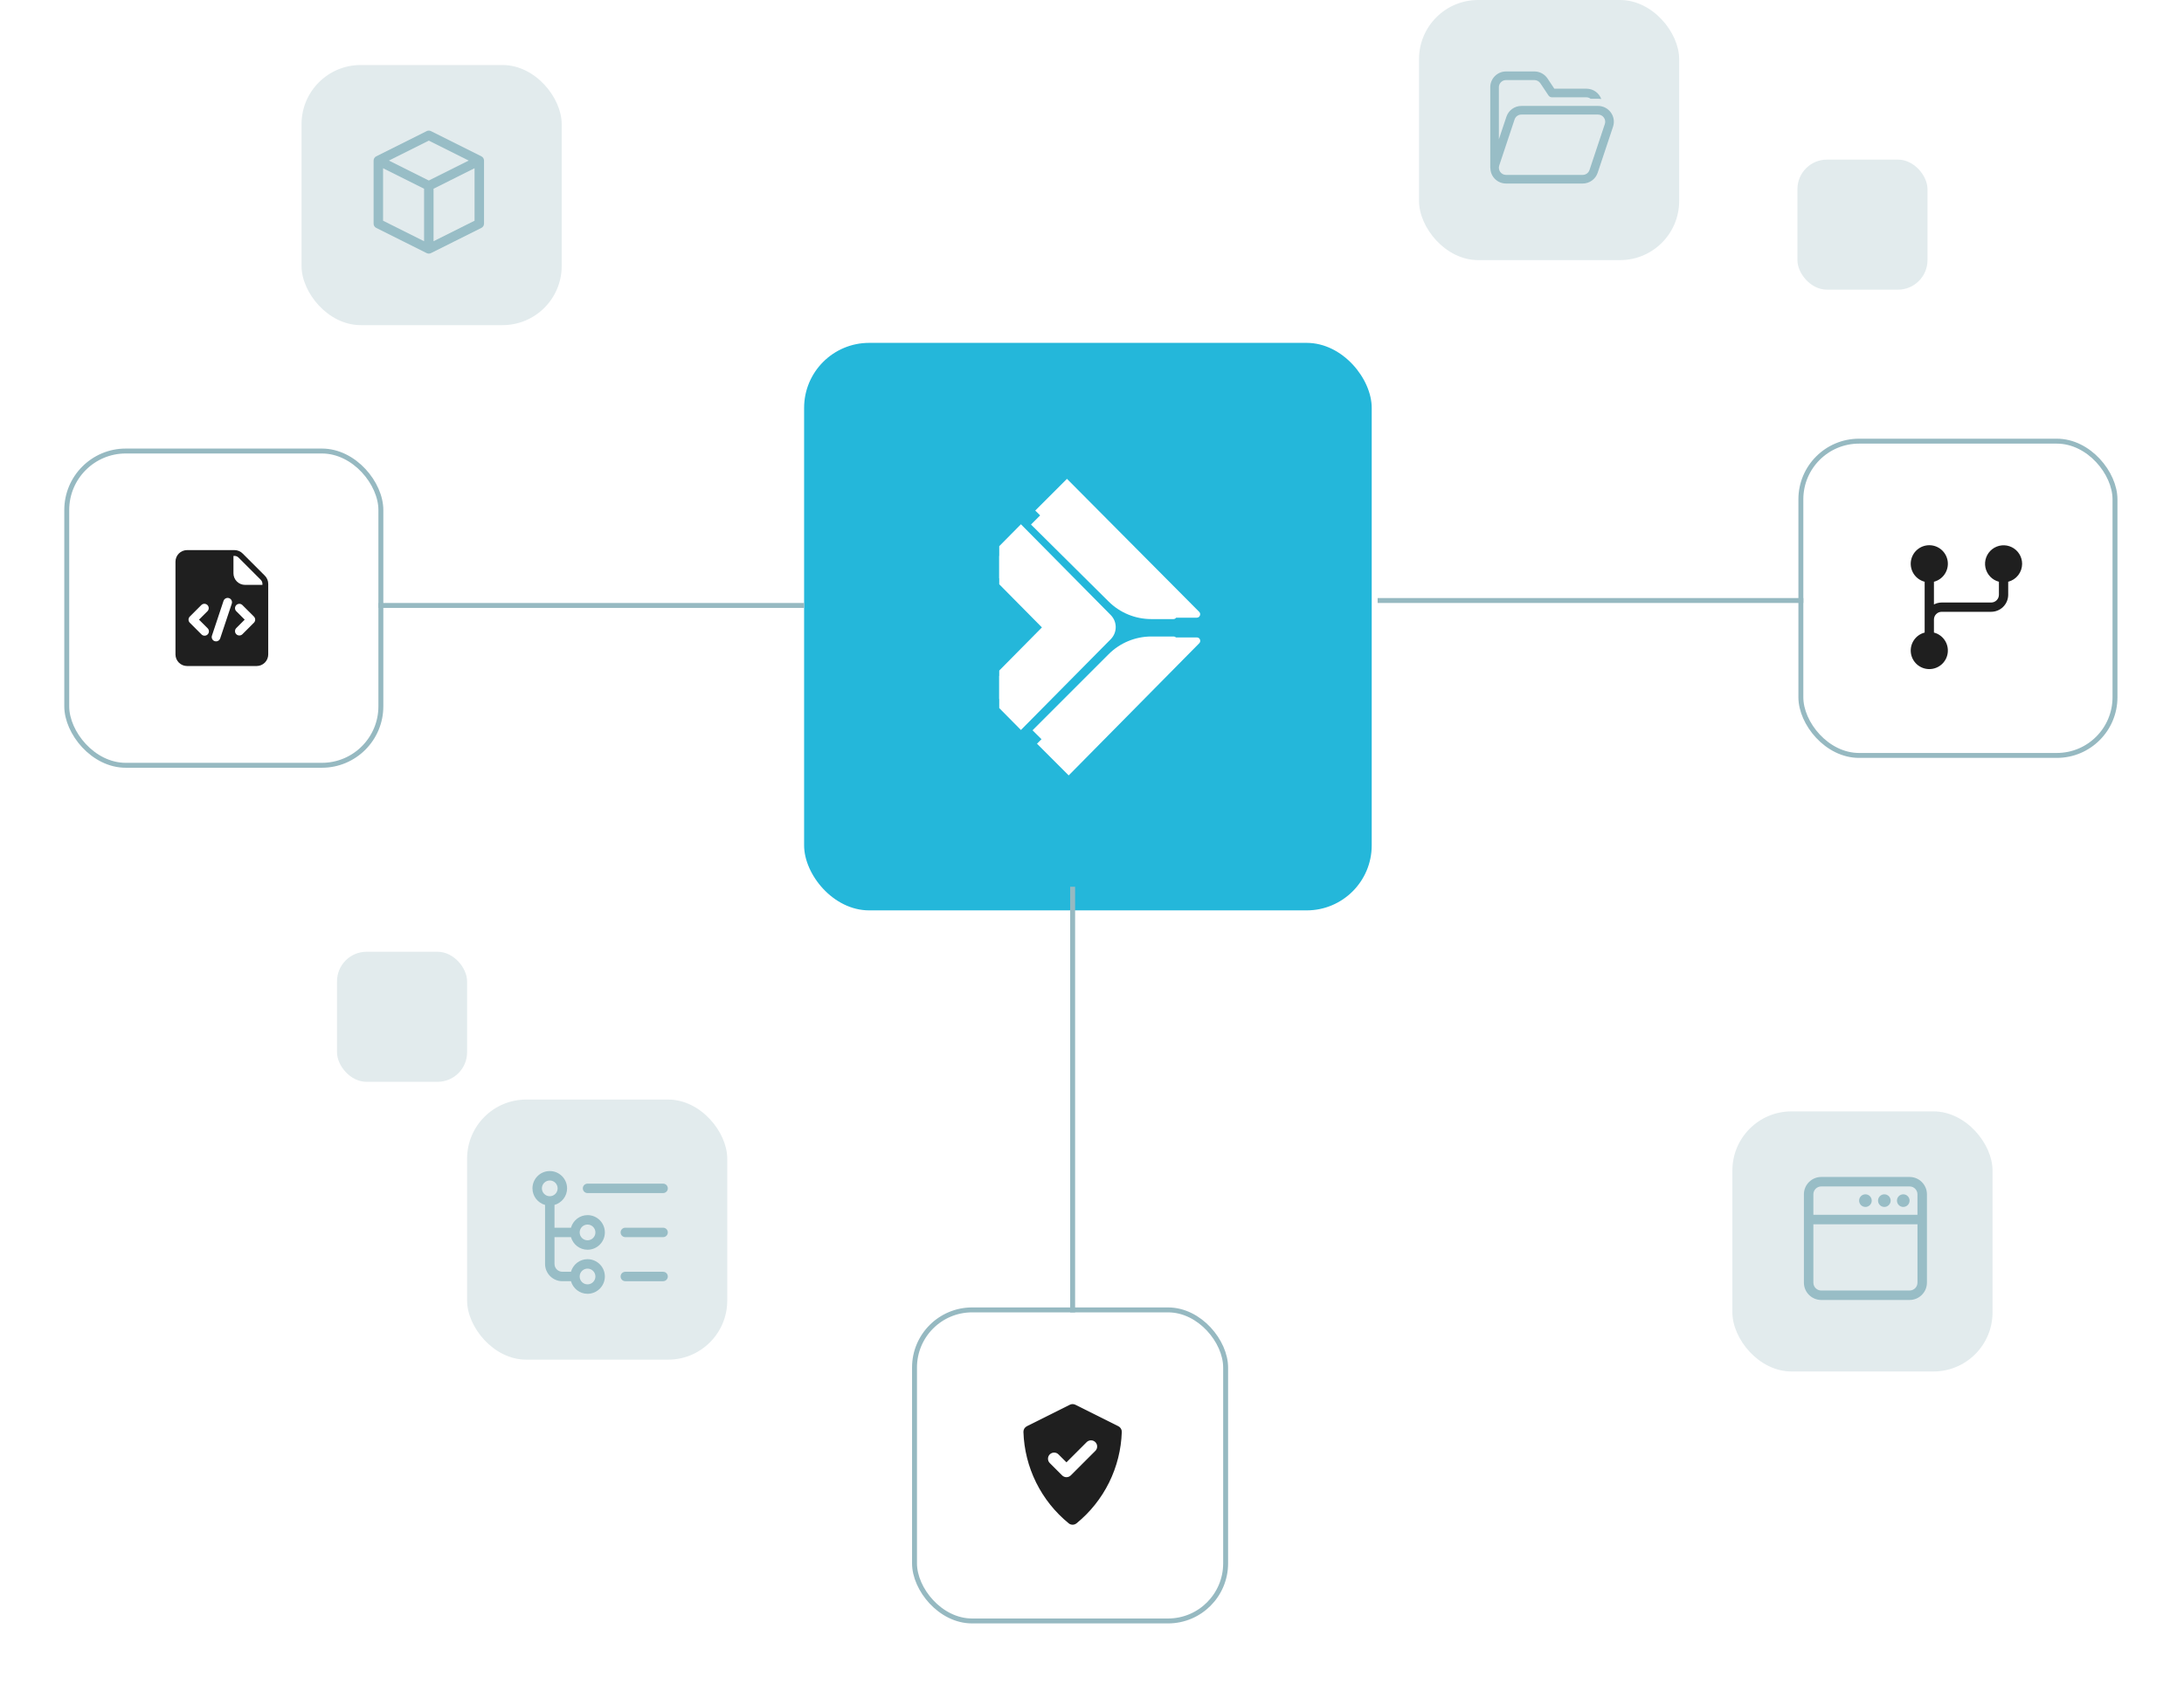 <svg width="443" height="343" viewBox="0 0 443 343" fill="none" xmlns="http://www.w3.org/2000/svg">
<g clip-path="url(#clip0_213_5113)">
<path d="M245.201 266.285H188.905C187.301 266.285 186 267.585 186 269.188V325.447C186 327.05 187.301 328.35 188.905 328.35H245.201C246.805 328.35 248.105 327.05 248.105 325.447V269.188C248.105 267.585 246.805 266.285 245.201 266.285Z" fill="white"/>
<g clip-path="url(#clip1_213_5113)">
<path d="M216.78 309.048C217.003 309.227 217.28 309.324 217.566 309.324C217.852 309.324 218.13 309.227 218.353 309.048C221.124 306.793 223.378 303.969 224.963 300.769C226.549 297.568 227.428 294.065 227.543 290.495C227.548 290.256 227.485 290.021 227.36 289.817C227.236 289.612 227.057 289.447 226.842 289.341L218.125 284.985C217.951 284.899 217.76 284.854 217.566 284.854C217.372 284.854 217.181 284.899 217.008 284.985L208.29 289.341C208.076 289.447 207.896 289.612 207.772 289.817C207.648 290.021 207.585 290.256 207.59 290.495C207.704 294.065 208.584 297.568 210.169 300.769C211.755 303.969 214.009 306.793 216.78 309.048ZM212.938 295.055C213.172 294.821 213.489 294.69 213.82 294.69C214.151 294.69 214.469 294.821 214.703 295.055L216.318 296.668L220.429 292.559C220.665 292.331 220.98 292.205 221.308 292.207C221.636 292.21 221.95 292.341 222.182 292.573C222.413 292.804 222.545 293.118 222.547 293.446C222.55 293.773 222.423 294.089 222.195 294.324L217.2 299.315C217.084 299.431 216.947 299.523 216.795 299.586C216.644 299.648 216.482 299.681 216.318 299.681C216.154 299.681 215.991 299.648 215.84 299.586C215.688 299.523 215.551 299.431 215.435 299.315L212.938 296.819C212.704 296.585 212.572 296.268 212.572 295.937C212.572 295.606 212.704 295.289 212.938 295.055Z" fill="#1F1F1F"/>
</g>
</g>
<rect x="185.5" y="265.744" width="63.105" height="63.105" rx="11.68" stroke="#96B9C1"/>
<g clip-path="url(#clip2_213_5113)">
<path d="M425.567 90.039H368.719C367.099 90.039 365.785 91.352 365.785 92.973V149.821C365.785 151.441 367.099 152.755 368.719 152.755H425.567C427.187 152.755 428.501 151.441 428.501 149.821V92.973C428.501 91.352 427.187 90.039 425.567 90.039Z" fill="white"/>
<g clip-path="url(#clip3_213_5113)">
<path d="M410.165 114.389C410.164 115.222 409.885 116.03 409.374 116.688C408.863 117.346 408.148 117.815 407.341 118.021V120.665C407.34 121.58 406.976 122.458 406.329 123.105C405.681 123.752 404.804 124.116 403.889 124.117H393.847C393.431 124.117 393.032 124.283 392.738 124.577C392.443 124.871 392.278 125.27 392.278 125.686V128.33C393.165 128.559 393.938 129.104 394.453 129.863C394.967 130.621 395.187 131.541 395.072 132.451C394.956 133.36 394.513 134.196 393.826 134.802C393.138 135.408 392.253 135.742 391.336 135.742C390.42 135.742 389.534 135.408 388.847 134.802C388.159 134.196 387.716 133.36 387.6 132.451C387.485 131.541 387.705 130.621 388.219 129.863C388.734 129.104 389.507 128.559 390.395 128.33V118.021C389.507 117.792 388.734 117.247 388.219 116.489C387.705 115.73 387.485 114.81 387.6 113.901C387.716 112.991 388.159 112.155 388.847 111.55C389.534 110.944 390.42 110.609 391.336 110.609C392.253 110.609 393.138 110.944 393.826 111.55C394.513 112.155 394.956 112.991 395.072 113.901C395.187 114.81 394.967 115.73 394.453 116.489C393.938 117.247 393.165 117.792 392.278 118.021V122.629C392.761 122.373 393.3 122.238 393.847 122.234H403.889C404.305 122.234 404.704 122.068 404.998 121.774C405.292 121.48 405.457 121.081 405.458 120.665V118.021C404.777 117.844 404.16 117.48 403.676 116.969C403.193 116.459 402.862 115.823 402.721 115.134C402.581 114.445 402.636 113.731 402.881 113.072C403.126 112.413 403.551 111.836 404.108 111.406C404.665 110.977 405.331 110.712 406.03 110.642C406.73 110.572 407.435 110.699 408.066 111.01C408.697 111.32 409.228 111.802 409.599 112.399C409.97 112.996 410.166 113.686 410.165 114.389Z" fill="#1F1F1F"/>
</g>
</g>
<rect x="365.285" y="89.5" width="63.716" height="63.756" rx="11.797" stroke="#96B9C1"/>
<g clip-path="url(#clip4_213_5113)">
<path d="M73.821 92.041H16.973C15.352 92.041 14.039 93.354 14.039 94.975V151.823C14.039 153.443 15.352 154.757 16.973 154.757H73.821C75.441 154.757 76.755 153.443 76.755 151.823V94.975C76.755 93.354 75.441 92.041 73.821 92.041Z" fill="white"/>
<g clip-path="url(#clip5_213_5113)">
<path d="M49.218 112.288C48.777 111.847 48.178 111.6 47.555 111.6H37.946C37.322 111.6 36.724 111.847 36.283 112.288C35.842 112.729 35.594 113.328 35.594 113.951V132.766C35.594 133.39 35.842 133.988 36.283 134.429C36.724 134.87 37.322 135.118 37.946 135.118H52.057C52.68 135.118 53.279 134.87 53.72 134.429C54.161 133.988 54.408 133.39 54.408 132.766V118.453C54.408 117.83 54.161 117.231 53.72 116.79L49.218 112.288ZM42.097 127.439C42.183 127.52 42.253 127.617 42.301 127.725C42.349 127.834 42.375 127.95 42.377 128.069C42.379 128.187 42.357 128.305 42.313 128.415C42.269 128.525 42.203 128.624 42.119 128.708C42.035 128.792 41.935 128.858 41.826 128.902C41.716 128.947 41.598 128.968 41.48 128.966C41.361 128.964 41.245 128.938 41.136 128.89C41.028 128.842 40.931 128.772 40.85 128.686L38.498 126.334C38.333 126.168 38.24 125.944 38.24 125.71C38.24 125.476 38.333 125.252 38.498 125.087L40.85 122.735C41.017 122.577 41.239 122.49 41.469 122.493C41.699 122.496 41.918 122.589 42.081 122.751C42.243 122.914 42.336 123.134 42.339 123.363C42.342 123.593 42.255 123.815 42.097 123.982L40.368 125.711L42.097 127.439ZM47.014 122.462L44.661 129.518C44.603 129.693 44.49 129.846 44.34 129.954C44.19 130.062 44.01 130.12 43.825 130.12C43.73 130.12 43.636 130.105 43.546 130.075C43.436 130.039 43.335 129.981 43.247 129.905C43.16 129.829 43.088 129.737 43.036 129.633C42.984 129.529 42.953 129.416 42.945 129.301C42.937 129.185 42.952 129.069 42.989 128.959L45.34 121.904C45.414 121.682 45.574 121.498 45.783 121.394C45.992 121.289 46.234 121.272 46.456 121.346C46.678 121.42 46.862 121.579 46.966 121.788C47.071 121.998 47.088 122.24 47.014 122.462ZM51.504 126.334L49.152 128.686C48.985 128.841 48.764 128.926 48.535 128.922C48.307 128.918 48.089 128.826 47.927 128.664C47.766 128.502 47.673 128.284 47.669 128.056C47.665 127.828 47.75 127.606 47.906 127.439L49.634 125.711L47.906 123.982C47.75 123.815 47.665 123.594 47.669 123.365C47.673 123.137 47.766 122.919 47.927 122.757C48.089 122.596 48.307 122.503 48.535 122.499C48.764 122.495 48.985 122.58 49.152 122.736L51.504 125.087C51.669 125.253 51.762 125.477 51.762 125.711C51.762 125.944 51.669 126.168 51.504 126.334ZM53.233 118.655H49.705C49.081 118.655 48.483 118.407 48.042 117.966C47.601 117.525 47.353 116.927 47.353 116.303V112.776H47.555C47.867 112.776 48.166 112.9 48.386 113.12L52.888 117.622C53.108 117.843 53.232 118.141 53.233 118.453V118.655Z" fill="#1F1F1F"/>
</g>
</g>
<rect x="13.539" y="91.5" width="63.716" height="63.756" rx="11.966" stroke="#96B9C1"/>
<g filter="url(#filter0_d_213_5113)">
<rect x="163.105" y="64.762" width="115.133" height="115.133" rx="13.192" fill="#24B7DA"/>
<g filter="url(#filter1_f_213_5113)">
<path d="M237.63 120.515H242.748C243.367 120.515 243.678 119.768 243.242 119.329L216.422 92.346L209.988 98.779L227.832 116.48C230.438 119.065 233.959 120.515 237.63 120.515Z" fill="white"/>
<path d="M237.666 124.518H242.76C243.377 124.518 243.688 125.263 243.255 125.702L216.773 152.514L210.34 146.081L227.829 128.592C230.438 125.983 233.976 124.518 237.666 124.518Z" fill="white"/>
<path d="M207.083 101.562L225.306 119.984C226.646 121.34 226.646 123.521 225.306 124.876L207.083 143.298L202.684 138.851V132.351L212.497 122.43L202.684 112.51V106.01L207.083 101.562Z" fill="white"/>
</g>
<path d="M233.518 120.799H238.035C238.581 120.799 238.855 120.14 238.47 119.752L214.805 95.943L209.129 101.62L224.873 117.238C227.172 119.519 230.28 120.799 233.518 120.799Z" fill="white"/>
<path d="M233.553 124.33H238.047C238.592 124.33 238.867 124.987 238.484 125.375L215.118 149.033L209.441 143.357L224.873 127.925C227.175 125.623 230.297 124.33 233.553 124.33Z" fill="white"/>
<path d="M206.565 104.076L222.644 120.331C223.827 121.526 223.827 123.451 222.644 124.647L206.565 140.902L202.684 136.978V131.243L211.343 122.489L202.684 113.735V108L206.565 104.076Z" fill="white"/>
</g>
<line x1="217.574" y1="179.895" x2="217.574" y2="266.244" stroke="#96B9C1"/>
<line x1="279.437" y1="121.828" x2="365.787" y2="121.828" stroke="#96B9C1"/>
<line x1="163.105" y1="122.828" x2="76.756" y2="122.828" stroke="#96B9C1"/>
<rect x="61.164" y="13.191" width="52.769" height="52.769" rx="11.993" fill="#E2EBED"/>
<g clip-path="url(#clip6_213_5113)">
<path d="M98.177 45.373V32.576C98.177 32.213 97.972 31.88 97.646 31.717L87.408 26.598C87.138 26.462 86.82 26.462 86.55 26.598L76.313 31.717C75.986 31.879 75.781 32.213 75.781 32.576V45.374C75.781 45.737 75.986 46.07 76.313 46.233L86.55 51.352C86.559 51.356 86.568 51.355 86.577 51.358C86.7 51.416 86.835 51.453 86.98 51.453C87.125 51.453 87.259 51.416 87.383 51.358C87.391 51.355 87.401 51.356 87.409 51.352L97.647 46.233C97.973 46.071 98.178 45.737 98.178 45.374L98.177 45.373ZM86.02 48.938L77.702 44.779V34.127L86.02 38.287V48.938ZM86.98 36.621L78.887 32.575L86.98 28.529L95.072 32.575L86.98 36.621ZM96.257 44.779L87.94 48.938V38.287L96.257 34.127V44.779Z" fill="#98BDC6"/>
</g>
<rect x="351.395" y="225.469" width="52.769" height="52.769" rx="11.993" fill="#E2EBED"/>
<g clip-path="url(#clip7_213_5113)">
<path d="M387.338 238.775H369.421C367.48 238.775 365.902 240.354 365.902 242.294V260.21C365.902 262.151 367.481 263.729 369.421 263.729H387.337C389.278 263.729 390.856 262.15 390.856 260.21L390.857 242.294C390.857 240.353 389.278 238.775 387.338 238.775ZM388.938 260.211C388.938 261.093 388.22 261.811 387.338 261.811H369.421C368.539 261.811 367.822 261.093 367.822 260.211V248.373H388.938V260.211ZM388.938 246.454H367.822V242.294C367.822 241.412 368.539 240.695 369.421 240.695H387.337C388.219 240.695 388.936 241.412 388.936 242.294V246.454H388.938ZM387.338 243.574C387.338 244.281 386.765 244.855 386.058 244.855C385.352 244.855 384.778 244.281 384.778 243.574C384.778 242.868 385.352 242.294 386.058 242.294C386.765 242.294 387.338 242.868 387.338 243.574ZM383.499 243.574C383.499 244.281 382.926 244.855 382.219 244.855C381.512 244.855 380.939 244.281 380.939 243.574C380.939 242.868 381.512 242.294 382.219 242.294C382.926 242.294 383.499 242.868 383.499 243.574ZM379.66 243.574C379.66 244.281 379.086 244.855 378.38 244.855C377.673 244.855 377.1 244.281 377.1 243.574C377.1 242.868 377.673 242.294 378.38 242.294C379.086 242.294 379.66 242.868 379.66 243.574Z" fill="#98BDC6"/>
</g>
<rect x="94.746" y="223.07" width="52.769" height="52.769" rx="11.993" fill="#E2EBED"/>
<g clip-path="url(#clip8_213_5113)">
<path d="M135.46 241.086C135.46 241.616 135.031 242.044 134.502 242.044H119.178C118.648 242.044 118.22 241.616 118.22 241.086C118.22 240.557 118.648 240.129 119.178 240.129H134.502C135.031 240.129 135.46 240.557 135.46 241.086ZM134.502 249.068H126.84C126.311 249.068 125.882 249.497 125.882 250.026C125.882 250.555 126.311 250.984 126.84 250.984H134.502C135.031 250.984 135.46 250.555 135.46 250.026C135.46 249.497 135.031 249.068 134.502 249.068ZM134.502 258.008H126.84C126.311 258.008 125.882 258.436 125.882 258.966C125.882 259.495 126.311 259.923 126.84 259.923H134.502C135.031 259.923 135.46 259.495 135.46 258.966C135.46 258.436 135.031 258.008 134.502 258.008ZM112.473 250.984V256.411C112.473 257.291 113.189 258.007 114.069 258.007H115.815C116.235 256.538 117.574 255.453 119.176 255.453C121.113 255.453 122.688 257.029 122.688 258.964C122.688 260.902 121.112 262.476 119.176 262.476C117.573 262.476 116.234 261.391 115.815 259.922H114.069C112.132 259.922 110.558 258.347 110.558 256.411V244.449C109.089 244.029 108.004 242.69 108.004 241.088C108.004 239.151 109.579 237.576 111.515 237.576C113.452 237.576 115.027 239.152 115.027 241.088C115.027 242.691 113.942 244.03 112.473 244.449V249.068H115.816C116.236 247.599 117.576 246.515 119.178 246.515C121.115 246.515 122.689 248.09 122.689 250.026C122.689 251.963 121.113 253.537 119.178 253.537C117.574 253.537 116.235 252.453 115.816 250.984H112.473ZM117.58 250.026C117.58 250.906 118.296 251.622 119.176 251.622C120.056 251.622 120.772 250.906 120.772 250.026C120.772 249.146 120.056 248.43 119.176 248.43C118.296 248.43 117.58 249.146 117.58 250.026ZM117.58 258.966C117.58 259.846 118.296 260.562 119.176 260.562C120.056 260.562 120.772 259.846 120.772 258.966C120.772 258.086 120.056 257.37 119.176 257.37C118.296 257.37 117.58 258.086 117.58 258.966ZM113.111 241.086C113.111 240.206 112.395 239.49 111.515 239.49C110.635 239.49 109.919 240.206 109.919 241.086C109.919 241.966 110.635 242.682 111.515 242.682C112.395 242.682 113.111 241.966 113.111 241.086Z" fill="#98BDC6"/>
</g>
<rect x="68.359" y="193.088" width="26.385" height="26.385" rx="5.997" fill="#E2EBED"/>
<rect x="364.586" y="32.381" width="26.385" height="26.385" rx="5.997" fill="#E2EBED"/>
<rect x="287.832" width="52.769" height="52.769" rx="11.993" fill="#E2EBED"/>
<g clip-path="url(#clip9_213_5113)">
<path d="M326.743 22.823C326.133 21.977 325.184 21.492 324.141 21.492H308.598C307.215 21.492 305.993 22.373 305.557 23.685L304.03 28.265L304.029 17.702C304.029 16.899 304.683 16.245 305.486 16.245H311.234C311.722 16.245 312.175 16.488 312.446 16.894L314.086 19.354C314.247 19.597 314.521 19.743 314.814 19.743H321.81C322.124 19.743 322.4 19.864 322.638 20.035H324.139C324.364 20.035 324.585 20.057 324.805 20.088C324.35 18.87 323.185 17.994 321.809 17.994H315.28L313.901 15.924C313.305 15.03 312.307 14.496 311.233 14.496H305.487C303.719 14.496 302.281 15.935 302.281 17.702V34.026C302.281 34.064 302.299 34.098 302.303 34.135C302.323 34.76 302.506 35.371 302.888 35.9C303.498 36.746 304.447 37.232 305.49 37.232H321.033C322.415 37.232 323.637 36.351 324.073 35.039L327.183 25.711C327.513 24.722 327.353 23.668 326.743 22.822L326.743 22.823ZM325.524 25.158L322.414 34.487C322.215 35.083 321.66 35.483 321.031 35.483L305.488 35.484C305.014 35.484 304.583 35.263 304.306 34.878C304.028 34.493 303.956 34.015 304.106 33.566L307.215 24.237C307.414 23.641 307.97 23.241 308.598 23.241H324.141C324.616 23.241 325.046 23.462 325.324 23.847C325.602 24.231 325.674 24.71 325.524 25.159V25.158Z" fill="#98BDC6"/>
</g>
<defs>
<filter id="filter0_d_213_5113" x="131.924" y="38.377" width="177.496" height="177.496" filterUnits="userSpaceOnUse" color-interpolation-filters="sRGB">
<feFlood flood-opacity="0" result="BackgroundImageFix"/>
<feColorMatrix in="SourceAlpha" type="matrix" values="0 0 0 0 0 0 0 0 0 0 0 0 0 0 0 0 0 0 127 0" result="hardAlpha"/>
<feOffset dy="4.797"/>
<feGaussianBlur stdDeviation="15.591"/>
<feComposite in2="hardAlpha" operator="out"/>
<feColorMatrix type="matrix" values="0 0 0 0 0.628 0 0 0 0 0.628 0 0 0 0 0.628 0 0 0 0.25 0"/>
<feBlend mode="normal" in2="BackgroundImageFix" result="effect1_dropShadow_213_5113"/>
<feBlend mode="normal" in="SourceGraphic" in2="effect1_dropShadow_213_5113" result="shape"/>
</filter>
<filter id="filter1_f_213_5113" x="177.378" y="67.04" width="91.388" height="110.779" filterUnits="userSpaceOnUse" color-interpolation-filters="sRGB">
<feFlood flood-opacity="0" result="BackgroundImageFix"/>
<feBlend mode="normal" in="SourceGraphic" in2="BackgroundImageFix" result="shape"/>
<feGaussianBlur stdDeviation="12.653" result="effect1_foregroundBlur_213_5113"/>
</filter>
<clipPath id="clip0_213_5113">
<rect x="186" y="266.244" width="62.105" height="62.105" rx="11.18" fill="white"/>
</clipPath>
<clipPath id="clip1_213_5113">
<rect width="19.978" height="24.956" fill="white" transform="translate(207.578 284.611)"/>
</clipPath>
<clipPath id="clip2_213_5113">
<rect x="365.785" y="90" width="62.716" height="62.756" rx="11.297" fill="white"/>
</clipPath>
<clipPath id="clip3_213_5113">
<rect width="22.595" height="27.616" fill="white" transform="translate(387.57 109.367)"/>
</clipPath>
<clipPath id="clip4_213_5113">
<rect x="14.039" y="92" width="62.716" height="62.756" rx="11.466" fill="white"/>
</clipPath>
<clipPath id="clip5_213_5113">
<rect width="18.815" height="23.518" fill="white" transform="translate(35.594 111.6)"/>
</clipPath>
<clipPath id="clip6_213_5113">
<rect width="22.728" height="25.185" fill="white" transform="translate(75.613 26.383)"/>
</clipPath>
<clipPath id="clip7_213_5113">
<rect width="25.185" height="25.185" fill="white" transform="translate(365.785 238.66)"/>
</clipPath>
<clipPath id="clip8_213_5113">
<rect width="27.584" height="25.132" fill="white" transform="translate(107.938 237.461)"/>
</clipPath>
<clipPath id="clip9_213_5113">
<rect width="25.185" height="22.947" fill="white" transform="translate(302.223 14.391)"/>
</clipPath>
</defs>
</svg>
